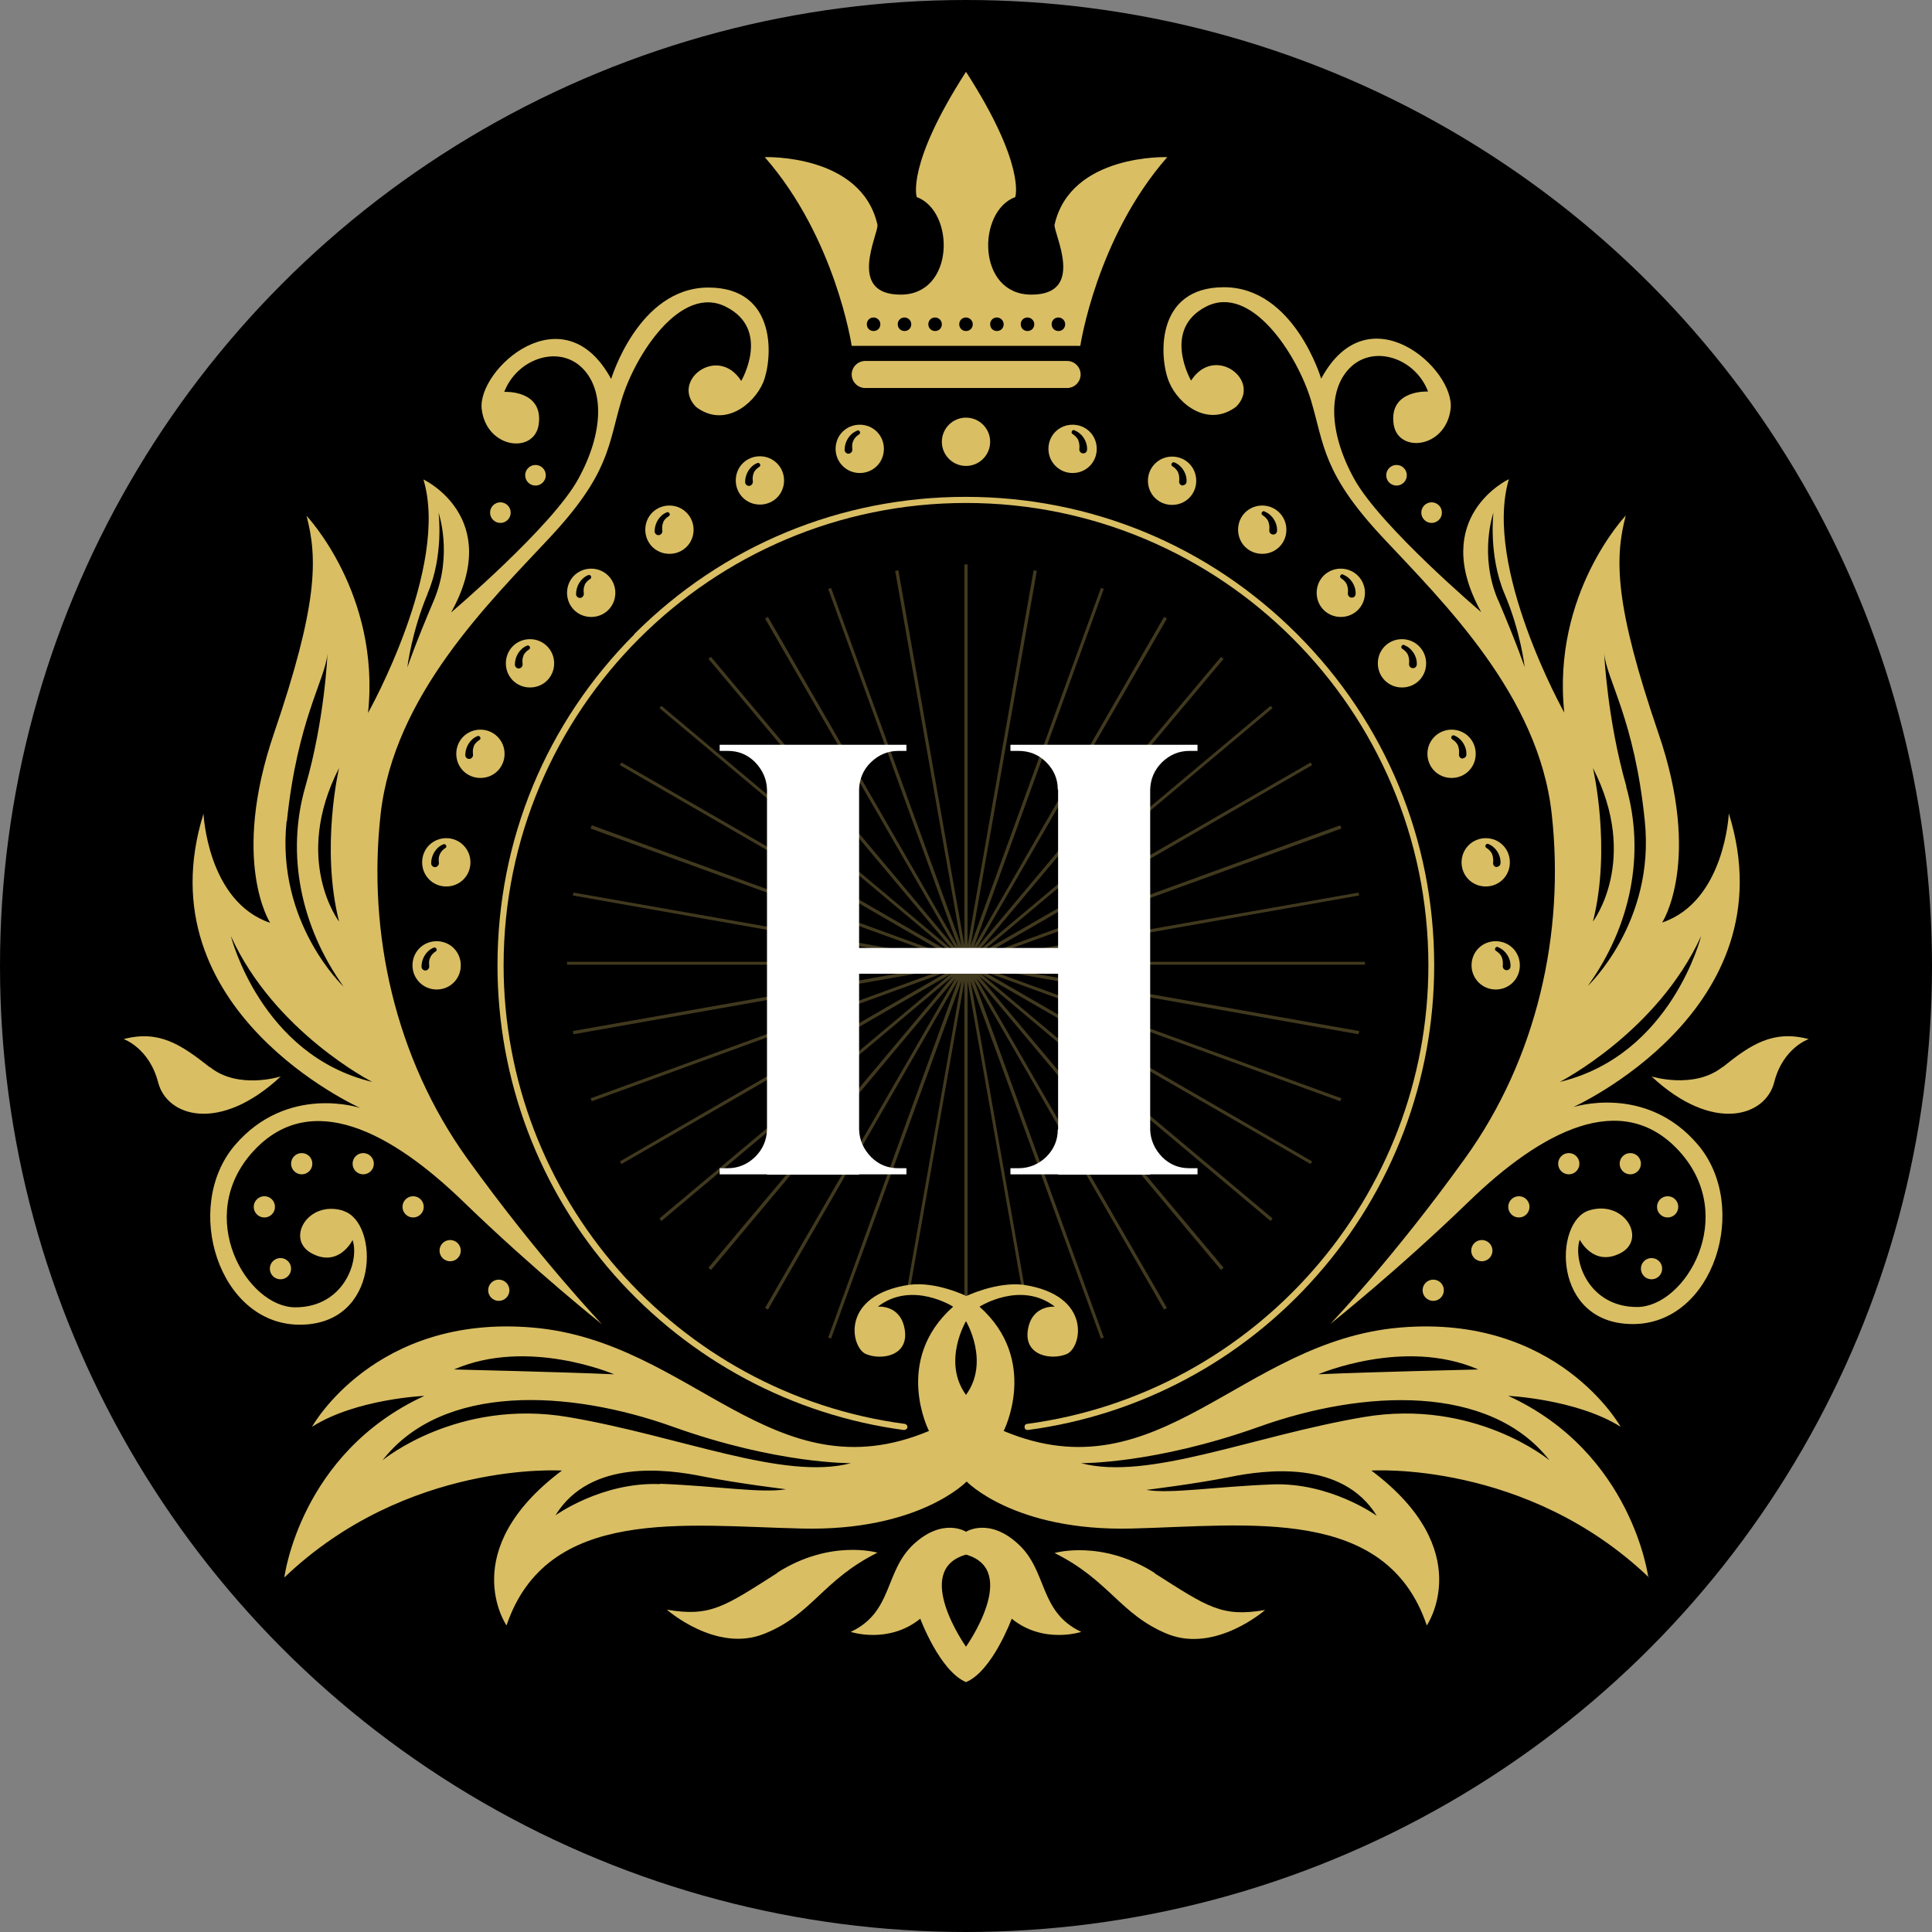<?xml version="1.0" encoding="UTF-8"?>
<svg id="Layer_1" data-name="Layer 1" xmlns="http://www.w3.org/2000/svg" viewBox="0 0 60 60">
  <rect x="0" y="0" width="60" height="60" fill="#808080" stroke="none"/>
  <defs>
    <style>
      .cls-1, .cls-2 {
        fill: #d9be64;
      }

      .cls-3 {
        fill: #fff;
      }

      .cls-2 {
        opacity: .3;
      }
    </style>
  </defs>
  <circle cx="30" cy="30" r="30"/>
  <g>
    <g>
      <path class="cls-1" d="M19.71,19.69c-2.75,2.75-4.26,6.4-4.26,10.29,0,3.55,1.29,6.97,3.64,9.63,2.33,2.63,5.52,4.34,8.98,4.8.05,0,.1-.03.11-.08s-.03-.1-.08-.11c-7.1-.94-12.46-7.06-12.46-14.24,0-7.92,6.44-14.36,14.36-14.36s14.36,6.44,14.36,14.36c0,7.17-5.36,13.29-12.46,14.24-.05,0-.09.05-.08.11,0,.05.05.08.09.08,0,0,0,0,.01,0,3.47-.46,6.66-2.16,8.98-4.8,2.35-2.66,3.64-6.08,3.64-9.63,0-3.89-1.51-7.54-4.26-10.29-2.75-2.75-6.4-4.26-10.29-4.26s-7.54,1.51-10.29,4.26Z"/>
      <path class="cls-1" d="M53.49,33.14c-.89.7-2.2.29-2.2.29,1.9,1.77,3.54,1.25,3.81.18.27-1.07,1.07-1.34,1.07-1.34-1.1-.29-1.79.16-2.67.87Z"/>
      <circle class="cls-1" cx="51.29" cy="39.4" r=".33"/>
      <circle class="cls-1" cx="51.79" cy="37.48" r=".33"/>
      <circle class="cls-1" cx="50.63" cy="36.14" r=".33"/>
      <circle class="cls-1" cx="48.72" cy="36.14" r=".33"/>
      <circle class="cls-1" cx="47.17" cy="37.48" r=".33"/>
      <circle class="cls-1" cx="46.02" cy="38.84" r=".33"/>
      <circle class="cls-1" cx="44.51" cy="40.07" r=".33"/>
      <circle class="cls-1" cx="44.46" cy="15.92" r=".32"/>
      <circle class="cls-1" cx="43.37" cy="14.76" r=".32"/>
      <path class="cls-1" d="M33.14,11.21h-6.27c-.23,0-.42.19-.42.42s.19.42.42.42h6.27c.23,0,.42-.19.42-.42s-.19-.42-.42-.42Z"/>
      <path class="cls-1" d="M32.56,13.94c0,.41.33.75.75.75s.75-.33.75-.75-.33-.75-.75-.75-.75.33-.75.75ZM33.38,13.37c.23.09.39.34.38.59,0,.07-.05.12-.12.12-.07,0-.13-.06-.12-.14.01-.09,0-.18-.03-.26-.03-.08-.1-.15-.18-.2-.07-.04-.01-.15.06-.12Z"/>
      <path class="cls-1" d="M36.4,14.18c-.41,0-.75.33-.75.75s.33.75.75.75.75-.33.75-.75-.33-.75-.75-.75ZM36.74,15.08c-.07,0-.13-.06-.12-.14.01-.09,0-.18-.03-.26-.03-.08-.1-.15-.18-.2-.07-.04-.01-.15.06-.12.23.09.39.34.38.59,0,.07-.05.12-.12.12Z"/>
      <path class="cls-1" d="M39.95,16.45c0-.41-.33-.75-.75-.75s-.75.33-.75.75.33.75.75.75.75-.33.75-.75ZM39.28,15.89c.23.09.39.34.38.59,0,.07-.05.12-.12.12-.07,0-.13-.06-.12-.14.01-.09,0-.18-.03-.26-.03-.08-.1-.15-.18-.2-.07-.04-.01-.15.06-.12Z"/>
      <path class="cls-1" d="M42.39,18.41c0-.41-.33-.75-.75-.75s-.75.33-.75.75.33.75.75.75.75-.33.75-.75ZM41.72,17.85c.23.09.39.34.38.59,0,.07-.05.12-.12.12-.07,0-.13-.06-.12-.14.01-.09,0-.18-.03-.26-.03-.08-.1-.15-.18-.2-.07-.04-.01-.15.06-.12Z"/>
      <path class="cls-1" d="M44.29,20.6c0-.41-.33-.75-.75-.75s-.75.33-.75.75.33.75.75.75.75-.33.75-.75ZM43.62,20.04c.23.09.39.34.38.59,0,.07-.05.12-.12.12-.07,0-.13-.06-.12-.14.01-.09,0-.18-.03-.26-.03-.08-.1-.15-.18-.2-.07-.04-.01-.15.06-.12Z"/>
      <path class="cls-1" d="M45.08,22.66c-.41,0-.75.33-.75.75s.33.75.75.75.75-.33.75-.75-.33-.75-.75-.75ZM45.43,23.56c-.07,0-.13-.06-.12-.14.01-.09,0-.18-.03-.26-.03-.08-.1-.15-.18-.2-.07-.04-.01-.15.06-.12.23.09.39.34.38.59,0,.07-.05.12-.12.12Z"/>
      <path class="cls-1" d="M46.14,26.03c-.41,0-.75.33-.75.75s.33.75.75.75.75-.33.75-.75-.33-.75-.75-.75ZM46.49,26.93c-.07,0-.13-.06-.12-.14.01-.09,0-.18-.03-.26-.03-.08-.1-.15-.18-.2-.07-.04-.01-.15.06-.12.23.09.39.34.38.59,0,.07-.05.12-.12.12Z"/>
      <path class="cls-1" d="M45.7,29.98c0,.41.33.75.75.75s.75-.33.75-.75-.33-.75-.75-.75-.75.33-.75.75ZM46.53,29.42c.23.09.39.34.38.59,0,.07-.05.12-.12.12-.07,0-.13-.06-.12-.14.01-.09,0-.18-.03-.26-.03-.08-.1-.15-.18-.2-.07-.04-.01-.15.06-.12Z"/>
      <path class="cls-1" d="M35.86,48.85c-1.65-1.05-3.11-.62-3.11-.62,1.71.85,2.04,1.92,3.52,2.52,1.49.59,3.02-.75,3.02-.75-1.35.23-1.78-.09-3.43-1.14Z"/>
      <path class="cls-1" d="M31.63,47.96c-.91-.85-1.63-.39-1.63-.39,0,0-.71-.46-1.63.39-.91.85-.63,2.1-1.95,2.72,0,0,1.17.39,2.16-.41,0,0,.6,1.62,1.42,1.97.82-.34,1.42-1.97,1.42-1.97.98.8,2.16.41,2.16.41-1.32-.62-1.04-1.88-1.95-2.72ZM30,51.14s-1.69-2.38,0-2.86c1.69.48,0,2.86,0,2.86Z"/>
      <circle class="cls-1" cx="11.28" cy="36.14" r=".33"/>
      <circle class="cls-1" cx="12.83" cy="37.48" r=".33"/>
      <circle class="cls-1" cx="13.98" cy="38.84" r=".33"/>
      <circle class="cls-1" cx="15.49" cy="40.07" r=".33"/>
      <circle class="cls-1" cx="15.54" cy="15.92" r=".32"/>
      <circle class="cls-1" cx="16.63" cy="14.76" r=".32"/>
      <path class="cls-1" d="M30,10.74h3.55s.5-3.35,2.7-5.86c0,0-3-.11-3.5,2.1-.03.28.98,2.17-.72,2.17s-1.69-2.59-.5-3.03c0,0,.34-.99-1.53-3.89-1.87,2.9-1.53,3.89-1.53,3.89,1.19.44,1.19,3.03-.5,3.03s-.68-1.89-.72-2.17c-.5-2.21-3.5-2.1-3.5-2.1,2.2,2.51,2.7,5.86,2.7,5.86h3.55ZM32.87,9.86c.11,0,.21.09.21.21s-.09.21-.21.21-.21-.09-.21-.21.09-.21.21-.21ZM31.91,9.86c.11,0,.21.09.21.21s-.09.21-.21.21-.21-.09-.21-.21.09-.21.21-.21ZM30.96,9.86c.11,0,.21.09.21.21s-.09.21-.21.21-.21-.09-.21-.21.09-.21.21-.21ZM30,9.86c.11,0,.21.09.21.21s-.09.21-.21.21-.21-.09-.21-.21.09-.21.21-.21ZM29.04,9.86c.11,0,.21.09.21.21s-.09.21-.21.21-.21-.09-.21-.21.09-.21.21-.21ZM28.09,9.86c.11,0,.21.09.21.21s-.09.21-.21.21-.21-.09-.21-.21.09-.21.21-.21ZM27.13,9.86c.11,0,.21.09.21.21s-.09.21-.21.21-.21-.09-.21-.21.09-.21.21-.21Z"/>
      <circle class="cls-1" cx="30" cy="13.72" r=".75"/>
      <path class="cls-1" d="M25.95,13.94c0,.41.33.75.75.75s.75-.33.75-.75-.33-.75-.75-.75-.75.33-.75.75ZM26.62,13.37c.07-.03.13.08.06.12-.08.05-.15.12-.18.2-.04.08-.04.17-.03.26.01.07-.05.14-.12.14-.07,0-.12-.06-.12-.12,0-.25.15-.5.38-.59Z"/>
      <path class="cls-1" d="M24.35,14.92c0-.41-.33-.75-.75-.75s-.75.33-.75.75.33.75.75.75.75-.33.75-.75ZM23.41,14.69c-.04.08-.04.17-.03.26.01.07-.05.14-.12.14-.07,0-.12-.06-.12-.12,0-.25.15-.5.38-.59.07-.03.13.08.06.12-.08.05-.15.12-.18.2Z"/>
      <path class="cls-1" d="M21.54,16.45c0-.41-.33-.75-.75-.75s-.75.33-.75.75.33.75.75.75.75-.33.75-.75ZM20.6,16.22c-.04.08-.04.17-.03.26.01.07-.05.14-.12.14-.07,0-.12-.06-.12-.12,0-.25.15-.5.38-.59.07-.03.13.08.06.12-.08.05-.15.12-.18.2Z"/>
      <path class="cls-1" d="M19.11,18.41c0-.41-.33-.75-.75-.75s-.75.33-.75.75.33.75.75.75.75-.33.75-.75ZM18.16,18.17c-.04.08-.04.17-.03.26.01.07-.05.14-.12.14-.07,0-.12-.06-.12-.12,0-.25.15-.5.38-.59.07-.03.13.08.06.12-.08.05-.15.12-.18.2Z"/>
      <path class="cls-1" d="M17.21,20.6c0-.41-.33-.75-.75-.75s-.75.33-.75.75.33.75.75.75.75-.33.75-.75ZM16.26,20.36c-.04.08-.04.17-.03.26.01.07-.05.14-.12.14-.07,0-.12-.06-.12-.12,0-.25.15-.5.38-.59.07-.03.13.08.06.12-.08.05-.15.12-.18.2Z"/>
      <path class="cls-1" d="M15.67,23.41c0-.41-.33-.75-.75-.75s-.75.33-.75.75.33.75.75.75.75-.33.75-.75ZM14.72,23.17c-.04.08-.04.17-.03.26.01.07-.05.14-.12.14-.07,0-.12-.06-.12-.12,0-.25.15-.5.38-.59.07-.03.13.08.06.12-.08.05-.15.12-.18.2Z"/>
      <path class="cls-1" d="M14.61,26.78c0-.41-.33-.75-.75-.75s-.75.33-.75.75.33.75.75.75.75-.33.75-.75ZM13.84,26.33c-.08.05-.15.12-.18.2-.04.08-.04.17-.03.26.01.07-.05.14-.12.14-.07,0-.12-.06-.12-.12,0-.25.15-.5.38-.59.07-.03.13.08.06.12Z"/>
      <path class="cls-1" d="M12.81,29.98c0,.41.33.75.75.75s.75-.33.75-.75-.33-.75-.75-.75-.75.33-.75.75ZM13.54,29.54c-.08.05-.15.12-.18.2-.04.08-.04.17-.03.26.01.07-.05.14-.12.14-.07,0-.12-.06-.12-.12,0-.25.15-.5.38-.59.07-.03.13.08.06.12Z"/>
      <path class="cls-1" d="M24.14,48.85c-1.65,1.05-2.08,1.37-3.43,1.14,0,0,1.53,1.35,3.02.75,1.49-.59,1.81-1.67,3.52-2.52,0,0-1.46-.43-3.11.62Z"/>
      <path class="cls-1" d="M48.82,34.4s6.78-3.02,4.87-9.14c0,0-.12,2.73-2.07,3.39,0,0,1.25-1.91-.12-5.89-1.36-3.98-1.36-5.42-1.01-6.75,0,0-2.3,2.42-1.91,6.12,0,0-2.53-4.52-1.72-7.25,0,0-2.5,1.17-.86,4.13,0,0-3.12-2.65-3.94-4.13-.82-1.48-.82-2.85-.08-3.51.74-.66,1.98-.23,2.37.79,0,0-1.22-.07-1.07,1.01.13.92,1.62.76,1.77-.47.15-1.23-2.55-3.67-4.02-.94,0,0-.84-2.84-3.02-2.84s-2,2.26-1.7,2.95c.29.7,1.22,1.41,2.08.76.81-.81-.67-1.95-1.4-.81,0,0-.92-1.59.47-2.3,1.4-.71,2.82,1.49,3.25,2.9.42,1.41.36,2.27,2.24,4.28,1.88,2.01,4.84,4.9,5.24,8.58.41,3.68-.45,7.58-2.69,10.69-2.24,3.12-4.19,5.15-4.19,5.15,0,0,2.09-1.66,4.31-3.81s4.74-3.52,6.53-1.56c1.85,2.03.19,4.84-1.31,4.84s-2-1.44-1.78-2.09c0,0,.42.85,1.26.42s.13-1.67-.97-1.33c-1.1.34-1.16,3.53,1.36,3.53s3.65-3.65,2.02-5.57c-1.63-1.92-3.9-1.16-3.9-1.16ZM46.52,18.63c-.6-1.41-.14-2.71-.14-2.71,0,0-.16,1.32.34,2.51.51,1.19.63,2.29.63,2.29,0,0-.23-.69-.83-2.1ZM49.47,23.85c1.46,2.86,0,4.77,0,4.77.58-2.29,0-4.77,0-4.77ZM50.51,24.43c-.6-2.09-.69-4.14-.69-4.14.07.81.94,2.04,1.26,5.2.33,3.16-1.77,5.13-1.77,5.13,1.34-1.86,1.79-4.1,1.19-6.2ZM52.83,29.07s-.92,3.7-4.39,4.53c0,0,3.03-1.55,4.39-4.53Z"/>
      <path class="cls-1" d="M10.66,37.6c-1.1-.34-1.81.89-.97,1.33s1.26-.42,1.26-.42c.22.66-.28,2.09-1.78,2.09s-3.16-2.81-1.31-4.84c1.79-1.96,4.31-.59,6.53,1.56s4.31,3.81,4.31,3.81c0,0-1.95-2.04-4.19-5.15-2.24-3.12-3.1-7.01-2.69-10.69.41-3.68,3.36-6.57,5.24-8.58,1.88-2.01,1.82-2.87,2.24-4.28.42-1.41,1.85-3.62,3.25-2.9,1.4.71.47,2.3.47,2.3-.73-1.14-2.21,0-1.4.81.86.65,1.78-.06,2.08-.76.29-.7.47-2.95-1.7-2.95s-3.02,2.84-3.02,2.84c-1.48-2.73-4.17-.29-4.02.94.15,1.23,1.64,1.4,1.77.47.15-1.08-1.07-1.01-1.07-1.01.39-1.01,1.63-1.45,2.37-.79.74.66.74,2.03-.08,3.51-.82,1.48-3.94,4.13-3.94,4.13,1.64-2.96-.86-4.13-.86-4.13.82,2.73-1.72,7.25-1.72,7.25.39-3.7-1.91-6.12-1.91-6.12.35,1.33.35,2.77-1.01,6.75-1.36,3.98-.12,5.89-.12,5.89-1.95-.66-2.07-3.39-2.07-3.39-1.91,6.12,4.87,9.14,4.87,9.14,0,0-2.26-.76-3.9,1.16-1.63,1.92-.5,5.57,2.02,5.57s2.46-3.19,1.36-3.53ZM13.28,18.43c.51-1.19.34-2.51.34-2.51,0,0,.45,1.3-.14,2.71-.6,1.41-.83,2.1-.83,2.1,0,0,.13-1.1.63-2.29ZM10.53,28.62s-1.46-1.91,0-4.77c0,0-.58,2.47,0,4.77ZM8.91,25.5c.33-3.16,1.19-4.39,1.26-5.2,0,0-.08,2.04-.69,4.14-.6,2.09-.14,4.34,1.19,6.2,0,0-2.1-1.97-1.77-5.13ZM7.17,29.07c1.35,2.98,4.39,4.53,4.39,4.53-3.47-.83-4.39-4.53-4.39-4.53Z"/>
      <path class="cls-1" d="M51.19,48.99s-.49-3.87-4.35-5.64c0,0,2.12.1,3.49.96,0,0-1.95-3.51-6.87-3.08-4.93.43-7.45,5.24-12.29,3.21,0,0,1.12-2.19-.75-3.86,0,0,0,0,0,0,0,0,1.28-.82,2.34,0,0,0-.72-.07-.84.73s.74.94,1.21.74c.47-.2.8-1.83-1.35-2.15-.84-.1-1.77.35-1.77.35,0,0-.93-.46-1.77-.35-2.16.32-1.82,1.95-1.35,2.15.47.2,1.33.07,1.21-.74s-.84-.73-.84-.73c1.06-.82,2.34,0,2.34,0,0,0,0,0,0,0-1.88,1.67-.75,3.86-.75,3.86-4.84,2.03-7.36-2.78-12.29-3.21-4.93-.43-6.87,3.08-6.87,3.08,1.37-.87,3.49-.96,3.49-.96-3.87,1.78-4.35,5.64-4.35,5.64,3.81-3.64,8.62-3.32,8.62-3.32-3.32,2.49-1.72,4.81-1.72,4.81,1.26-3.72,5.53-3.09,9.17-3.01,3.64.09,5.12-1.46,5.12-1.46,0,0,1.48,1.55,5.12,1.46,3.64-.09,7.91-.72,9.17,3.01,0,0,1.6-2.32-1.72-4.81,0,0,4.81-.32,8.62,3.32ZM19.07,42.68c-1.55-.07-4.97-.15-4.97-.15,2.3-1,4.97.15,4.97.15ZM20.49,46.09c-1.8-.07-3.24.97-3.24.97,1.08-1.76,3.48-1.43,4.57-1.21,1.09.22,2.59.4,2.59.4-.76.13-2.12-.1-3.91-.17ZM17.66,44.01c-3.46-.59-5.78,1.34-5.78,1.34,1.86-2.39,5.78-2.2,9.02-1.04,3.24,1.16,5.53,1.13,5.53,1.13-2.1.55-5.31-.84-8.77-1.43ZM30,43.32c-.75-1.03,0-2.29,0-2.29,0,0,.75,1.26,0,2.29ZM45.91,42.53s-3.43.08-4.97.15c0,0,2.67-1.15,4.97-.15ZM42.75,47.07s-1.44-1.04-3.24-.97c-1.8.07-3.16.3-3.91.17,0,0,1.49-.18,2.59-.4,1.09-.22,3.49-.55,4.57,1.21ZM42.34,44.01c-3.46.59-6.67,1.98-8.77,1.43,0,0,2.28.03,5.53-1.13,3.24-1.16,7.16-1.34,9.02,1.04,0,0-2.32-1.93-5.78-1.34Z"/>
      <path class="cls-1" d="M6.51,33.14c-.89-.7-1.57-1.16-2.67-.87,0,0,.79.27,1.07,1.34.27,1.07,1.91,1.59,3.81-.18,0,0-1.32.42-2.2-.29Z"/>
      <circle class="cls-1" cx="8.71" cy="39.4" r=".33"/>
      <circle class="cls-1" cx="8.21" cy="37.48" r=".33"/>
      <circle class="cls-1" cx="9.37" cy="36.14" r=".33"/>
      <polygon class="cls-2" points="36.24 40.62 30.32 30.37 37.92 39.44 38 39.37 30.4 30.31 39.46 37.92 39.52 37.84 30.46 30.24 40.7 36.15 40.75 36.07 30.51 30.15 41.62 34.2 41.66 34.11 30.54 30.06 42.19 32.12 42.21 32.02 30.56 29.96 42.39 29.96 42.39 29.87 30.56 29.87 42.21 27.81 42.19 27.72 30.54 29.77 41.66 25.73 41.62 25.63 30.51 29.68 40.75 23.76 40.7 23.68 30.46 29.59 39.52 21.99 39.46 21.92 30.4 29.52 38 20.46 37.92 20.4 30.32 29.46 36.24 19.21 36.15 19.16 30.24 29.41 34.28 18.29 34.19 18.26 30.14 29.38 32.2 17.73 32.1 17.71 30.05 29.36 30.05 17.53 29.95 17.53 29.95 29.36 27.9 17.71 27.8 17.73 29.86 29.38 25.81 18.26 25.72 18.29 29.76 29.41 23.85 19.16 23.76 19.21 29.68 29.46 22.08 20.4 22 20.46 29.6 29.52 20.54 21.92 20.48 21.99 29.54 29.59 19.3 23.68 19.25 23.76 29.49 29.68 18.38 25.63 18.34 25.73 29.46 29.77 17.81 27.72 17.79 27.81 29.44 29.87 17.61 29.87 17.61 29.96 29.44 29.96 17.79 32.02 17.81 32.12 29.46 30.06 18.34 34.11 18.38 34.2 29.49 30.15 19.25 36.07 19.3 36.15 29.54 30.24 20.48 37.84 20.54 37.92 29.6 30.31 22 39.37 22.08 39.44 29.68 30.37 23.76 40.62 23.85 40.67 29.76 30.42 25.72 41.54 25.81 41.57 29.86 30.46 28.15 40.14 28.24 40.16 29.95 30.47 29.95 40.76 30.05 40.76 30.05 30.47 31.76 40.17 31.85 40.15 30.14 30.46 34.19 41.57 34.28 41.54 30.24 30.42 36.15 40.67 36.24 40.62"/>
    </g>
    <path class="cls-3" d="M23.88,24.52h-.06c-.01-.33-.14-.61-.37-.85-.24-.24-.52-.35-.85-.35h-.25v-.19h1.53v1.39ZM23.88,35.08v1.39h-1.53v-.19h.25c.33,0,.61-.12.85-.35.24-.24.36-.52.37-.85h.06ZM26.68,23.13v13.35h-2.86v-13.35h2.86ZM33.03,29.44v.8h-6.54v-.8h6.54ZM26.62,24.52v-1.39h1.53v.19h-.25c-.33,0-.61.12-.85.35s-.36.52-.37.85h-.06ZM26.62,35.08h.06c.01.33.14.61.37.85.24.24.52.35.85.35h.25v.19h-1.53v-1.39ZM32.91,24.52h-.06c0-.33-.12-.61-.36-.85-.24-.24-.53-.35-.86-.35h-.25v-.19h1.53v1.39ZM32.91,35.08v1.39h-1.53v-.19h.25c.33,0,.62-.12.86-.35.24-.24.36-.52.36-.85h.06ZM35.72,23.13v13.35h-2.86v-13.35h2.86ZM35.66,24.52v-1.39h1.53v.19h-.25c-.33,0-.61.12-.85.35-.24.24-.36.52-.37.85h-.06ZM35.66,35.08h.06c.01.33.14.61.37.85.24.24.52.35.85.35h.25v.19h-1.53v-1.39Z"/>
  </g>
</svg>